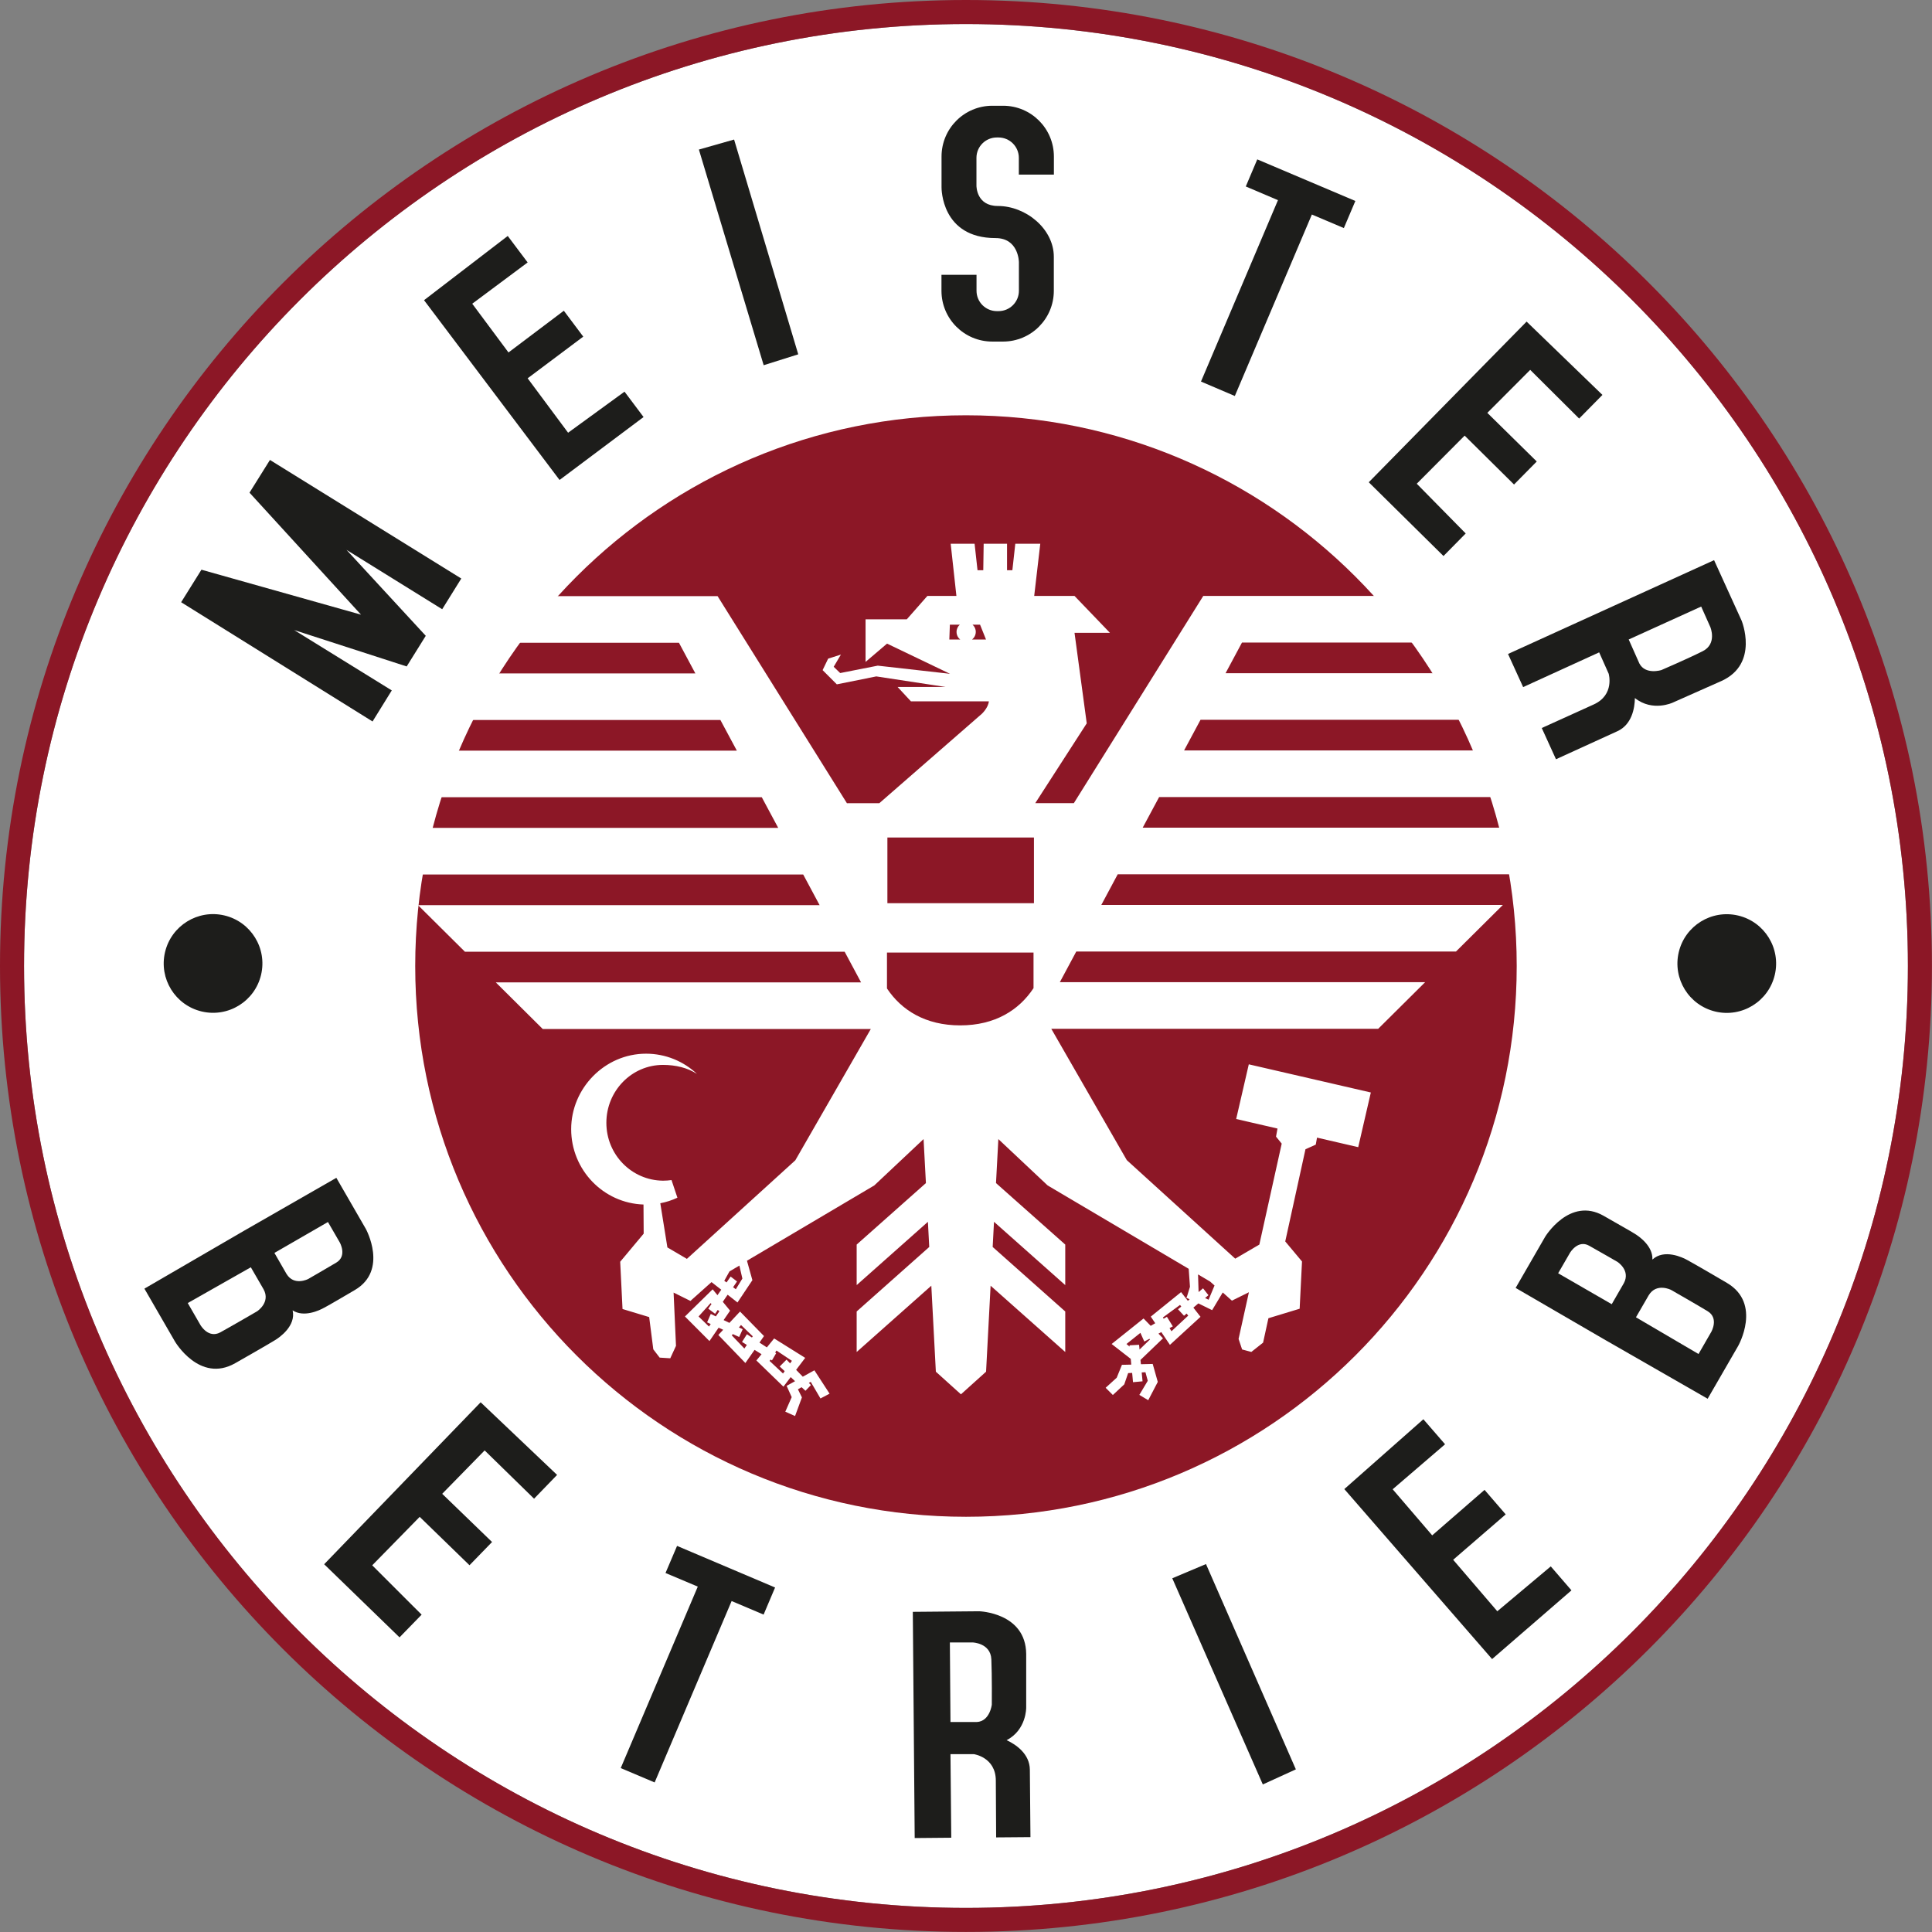 <svg width="83" height="83" viewBox="0 0 83 83" fill="none" xmlns="http://www.w3.org/2000/svg">
<rect x="0" y="0" width="83" height="83" fill="#808080" stroke="none"/>
<g clip-path="url(#clip0_4127_610)">
<path d="M41.499 81.965C63.847 81.965 81.965 63.847 81.965 41.499C81.965 19.15 63.847 1.033 41.499 1.033C19.15 1.033 1.033 19.15 1.033 41.499C1.033 63.847 19.15 81.965 41.499 81.965Z" fill="white"/>
<path fill-rule="evenodd" clip-rule="evenodd" d="M14.089 52.498L14.597 53.376C14.597 53.376 14.927 53.956 14.448 54.242C14.04 54.486 13.237 54.948 13.237 54.948C13.237 54.948 12.632 55.261 12.308 54.727L11.789 53.826L14.089 52.498ZM10.776 54.443L8.066 55.98L8.611 56.924C8.611 56.924 8.949 57.518 9.463 57.24C9.893 57.005 11.043 56.336 11.043 56.336C11.043 56.336 11.634 55.955 11.324 55.39L10.776 54.443ZM12.572 56.296C12.721 56.959 12.018 57.458 11.78 57.595C11.78 57.595 11.425 57.813 10.102 58.565C8.571 59.434 7.515 57.63 7.515 57.63L6.204 55.361L10.518 52.854L10.575 52.822L14.45 50.6L15.718 52.797C15.718 52.797 16.691 54.569 15.248 55.418C13.98 56.164 13.934 56.176 13.934 56.176C13.719 56.299 13.051 56.609 12.569 56.293L12.572 56.296Z" fill="#1D1D1B"/>
<path d="M41.499 65.162C54.566 65.162 65.159 54.569 65.159 41.501C65.159 28.434 54.566 17.841 41.499 17.841C28.431 17.841 17.838 28.434 17.838 41.501C17.838 54.569 28.431 65.162 41.499 65.162Z" fill="#8C1726"/>
<path fill-rule="evenodd" clip-rule="evenodd" d="M36.402 34.506H37.776L42.181 30.665C42.181 30.665 42.451 30.418 42.482 30.131H39.135L38.561 29.512H40.621L37.646 29.059L35.951 29.4L35.34 28.789L35.578 28.296L36.126 28.121L35.816 28.646L36.095 28.915L37.709 28.597L40.813 28.947L38.108 27.65L37.185 28.436V26.606H38.957L39.841 25.602H41.088L40.842 23.359H41.869L41.995 24.498H42.242L42.259 23.359H43.263V24.498H43.492L43.618 23.359H44.691L44.43 25.602H46.162L47.683 27.186H46.162L46.687 31.075L44.476 34.503H46.134L51.693 25.602H59.968C60.518 26.242 61.037 26.91 61.519 27.605H53.356L52.651 28.921H62.374C62.767 29.569 63.128 30.238 63.458 30.923H51.575L50.869 32.24H64.043C64.313 32.894 64.554 33.562 64.766 34.242H49.797L49.091 35.558H65.136C65.3 36.215 65.437 36.883 65.549 37.56H48.018L47.313 38.877H64.565L62.549 40.879H46.237L45.531 42.196H61.224L59.208 44.198H45.164L48.408 49.84L53.066 54.073L54.102 53.468L55.063 49.131L54.819 48.83L54.882 48.483L53.107 48.073L53.649 45.724L58.892 46.934L58.35 49.283L56.58 48.873L56.526 49.174L56.084 49.372L55.215 53.333L55.935 54.194L55.834 56.224L54.492 56.632L54.263 57.681L53.758 58.08L53.362 57.974L53.21 57.521L53.654 55.516L52.923 55.877L52.53 55.525L52.074 56.285L51.483 55.995L51.268 56.176L51.575 56.571L50.261 57.776L49.891 57.228L49.768 57.294L49.963 57.495L48.996 58.424L49.014 58.608L49.521 58.596L49.739 59.368L49.329 60.154L48.947 59.925L49.309 59.319L49.209 58.952L49.048 58.961L49.085 59.342L48.675 59.38L48.638 58.981L48.466 58.989L48.299 59.474L47.809 59.93L47.499 59.62L47.975 59.187L48.199 58.634L48.6 58.625L48.578 58.378L47.757 57.739L49.128 56.643L49.435 56.959L49.63 56.847L49.438 56.563L50.74 55.51L51.03 55.883L51.107 55.82L50.964 55.751L50.993 55.7L51.122 55.281L51.067 54.509L45.007 50.927L42.89 48.936L42.789 50.826L45.764 53.468V55.209L42.703 52.49L42.646 53.571L45.764 56.342V58.083L42.557 55.235L42.362 58.929L41.283 59.901L40.205 58.929L40.01 55.235L36.803 58.083V56.342L39.921 53.571L39.864 52.49L36.803 55.209V53.468L39.778 50.826L39.677 48.936L37.56 50.927L32.09 54.162L32.323 54.997L31.683 55.955L31.259 55.622L31.052 55.926L31.365 56.307L31.087 56.712L31.336 56.832L31.792 56.345L32.822 57.398L32.627 57.679L32.945 57.885L33.258 57.501L34.592 58.335L34.202 58.849L34.488 59.144L34.987 58.869L35.639 59.873L35.248 60.079L34.83 59.365L34.749 59.411L34.838 59.503L34.603 59.749L34.437 59.595L34.279 59.686L34.451 60.033L34.156 60.834L33.737 60.647L34.012 60.022L33.794 59.537L34.156 59.337L33.969 59.161L33.657 59.572L32.495 58.447L32.716 58.178L32.417 57.991L32.022 58.556L30.86 57.352L31.069 57.128L30.872 57.039L30.479 57.613L29.426 56.557L30.616 55.39L30.823 55.642L30.986 55.407L30.567 55.08L29.661 55.889L28.938 55.53L29.041 57.819L28.795 58.353L28.339 58.324L28.066 57.968L27.889 56.583L26.744 56.236L26.644 54.205L27.653 52.998L27.645 51.747C25.921 51.69 24.538 50.261 24.538 48.509C24.538 46.756 25.978 45.267 27.754 45.267C28.6 45.267 29.369 45.597 29.942 46.136C29.538 45.873 29.03 45.749 28.482 45.749C27.14 45.749 26.05 46.862 26.05 48.236C26.05 49.61 27.14 50.709 28.482 50.723C28.606 50.723 28.729 50.714 28.849 50.697L29.102 51.454C28.869 51.563 28.626 51.644 28.367 51.692L28.672 53.591L29.509 54.082L34.167 49.848L37.411 44.206H23.316L21.3 42.204H36.992L36.287 40.888H19.975L17.958 38.886H35.211L34.506 37.569H17.431C17.54 36.892 17.677 36.224 17.844 35.567H33.433L32.727 34.25H18.214C18.426 33.571 18.667 32.902 18.936 32.248H31.655L30.949 30.932H19.524C19.854 30.246 20.219 29.578 20.609 28.93H29.873L29.168 27.613H21.461C21.942 26.919 22.462 26.251 23.012 25.611H30.828L36.387 34.511L36.402 34.506ZM49.96 56.6L49.992 56.652L50.132 56.571L50.385 56.982L50.244 57.056L50.327 57.191L51.047 56.52L50.978 56.431L50.866 56.526L50.608 56.247L50.749 56.13L50.694 56.061L49.957 56.6H49.96ZM48.936 57.776L48.956 57.977L49.407 57.541L49.378 57.518L49.16 57.633L48.993 57.26L48.394 57.739L48.529 57.851L48.523 57.796L48.933 57.773L48.936 57.776ZM33.789 58.41L33.944 58.571L34.021 58.462L33.358 58.02L33.301 58.106L33.344 58.135L33.163 58.444L33.103 58.407L33.063 58.467L33.639 59.007L33.711 58.906L33.496 58.705L33.791 58.41H33.789ZM31.835 56.924L31.744 57.028L31.907 57.105L31.755 57.438L31.483 57.314L31.437 57.366L31.979 57.934L32.085 57.779L31.878 57.65L32.088 57.32L32.303 57.461L32.34 57.409L31.835 56.924ZM30.011 56.557L30.459 56.99L30.533 56.881L30.378 56.809L30.536 56.448L30.754 56.554L30.903 56.336L30.837 56.273L30.722 56.442L30.427 56.221L30.567 56.021L30.527 55.983L30.008 56.56L30.011 56.557ZM31.766 54.369L31.339 54.621L31.115 55.023L31.213 55.094L31.388 54.842L31.663 55.051L31.494 55.301L31.611 55.387L31.893 54.928L31.764 54.369H31.766ZM52.177 55.226L51.988 55.057L51.469 54.75L51.492 55.507L51.684 55.347L51.916 55.642L51.77 55.765L51.922 55.837L52.177 55.226ZM40.807 26.836L40.784 27.473H41.252C41.154 27.398 41.094 27.28 41.094 27.145C41.094 27.022 41.149 26.91 41.235 26.836H40.807ZM41.78 26.836C41.866 26.91 41.92 27.022 41.92 27.145C41.92 27.277 41.857 27.395 41.763 27.473H42.359L42.104 26.836H41.78ZM44.401 42.456V40.922H38.105V42.465C38.725 43.397 39.755 44.051 41.252 44.051C42.749 44.051 43.776 43.394 44.398 42.456H44.401ZM38.123 35.98V38.802H44.419V35.98H38.123Z" fill="white"/>
<path fill-rule="evenodd" clip-rule="evenodd" d="M1.033 41.499C1.033 19.152 19.152 1.033 41.499 1.033C63.846 1.033 81.965 19.149 81.965 41.499C81.965 63.848 63.848 81.965 41.499 81.965C19.149 81.965 1.033 63.848 1.033 41.499ZM0 41.499C0 18.581 18.581 0 41.499 0C64.416 0 82.997 18.581 82.997 41.499C82.997 64.416 64.416 82.997 41.499 82.997C18.581 82.997 0 64.419 0 41.499Z" fill="#8C1726"/>
<path fill-rule="evenodd" clip-rule="evenodd" d="M18.217 12.896L21.813 10.137L22.668 11.275L20.288 13.048L21.845 15.142L24.223 13.349L25.057 14.462L22.668 16.252L24.406 18.59L26.83 16.826L27.648 17.916L24.039 20.62L18.217 12.896Z" fill="#1D1D1B"/>
<path fill-rule="evenodd" clip-rule="evenodd" d="M11.597 19.76L19.817 24.854L18.997 26.173L14.886 23.623L18.291 27.315L17.471 28.631L12.638 27.068L16.831 29.661L16.005 30.995L7.782 25.872L8.654 24.475L15.509 26.406L10.719 21.165L11.597 19.76Z" fill="#1D1D1B"/>
<path fill-rule="evenodd" clip-rule="evenodd" d="M30.025 6.425L31.537 5.995L34.293 15.222L32.808 15.69L30.025 6.425Z" fill="#1D1D1B"/>
<path fill-rule="evenodd" clip-rule="evenodd" d="M41.952 11.806V12.492C41.952 12.973 42.342 13.366 42.827 13.366H42.898C43.38 13.366 43.773 12.976 43.773 12.492V11.267C43.773 11.224 43.75 10.228 42.769 10.228C40.432 10.228 40.449 8.086 40.449 8.046V6.726C40.449 5.519 41.427 4.543 42.632 4.543H43.093C44.301 4.543 45.276 5.522 45.276 6.726V7.501H43.77V6.781C43.77 6.299 43.38 5.906 42.895 5.906H42.824C42.342 5.906 41.949 6.296 41.949 6.781V7.974C41.949 8.003 41.949 8.849 42.867 8.849C44.072 8.849 45.273 9.83 45.273 11.034V12.492C45.273 13.699 44.295 14.674 43.09 14.674H42.629C41.421 14.674 40.446 13.696 40.446 12.492V11.806H41.952Z" fill="#1D1D1B"/>
<path d="M54.013 6.847L58.227 8.634L57.733 9.798L56.359 9.216L53.049 17.012L51.595 16.392L54.902 8.599L53.52 8.011L54.013 6.847Z" fill="#1D1D1B"/>
<path fill-rule="evenodd" clip-rule="evenodd" d="M65.584 13.816L68.842 16.966L67.841 17.981L65.739 15.89L63.897 17.737L66.02 19.826L65.044 20.815L62.922 18.715L60.865 20.781L62.968 22.918L62.013 23.887L58.803 20.718L65.584 13.816Z" fill="#1D1D1B"/>
<path fill-rule="evenodd" clip-rule="evenodd" d="M20.649 60.243L23.933 63.363L22.944 64.385L20.821 62.311L18.997 64.175L21.139 66.246L20.17 67.244L18.03 65.165L15.991 67.247L18.113 69.367L17.164 70.342L13.926 67.201L20.649 60.243Z" fill="#1D1D1B"/>
<path fill-rule="evenodd" clip-rule="evenodd" d="M57.753 63.972L61.149 60.972L62.081 62.047L59.83 63.98L61.528 65.96L63.777 64.006L64.686 65.059L62.429 67.009L64.325 69.221L66.622 67.293L67.511 68.323L64.101 71.275L57.753 63.972Z" fill="#1D1D1B"/>
<path fill-rule="evenodd" clip-rule="evenodd" d="M50.362 67.804L51.81 67.193L55.671 76.013L54.251 76.661L50.362 67.804Z" fill="#1D1D1B"/>
<path fill-rule="evenodd" clip-rule="evenodd" d="M39.296 78.97L39.215 69.246L42.066 69.221C42.066 69.221 44.066 69.278 44.086 71.053V73.357C44.086 73.357 44.103 74.315 43.245 74.759C43.644 74.943 44.235 75.344 44.243 76.024C44.249 76.478 44.269 78.924 44.269 78.924L42.795 78.936L42.781 76.489C42.775 75.485 41.834 75.359 41.834 75.359H40.833L40.867 78.95L39.299 78.964L39.296 78.97ZM40.833 73.982L40.807 70.56H41.774C41.774 70.56 42.554 70.575 42.589 71.283C42.62 71.994 42.609 73.231 42.609 73.231C42.609 73.231 42.528 73.948 41.966 73.979H40.839L40.833 73.982Z" fill="#1D1D1B"/>
<path d="M29.087 66.413L33.298 68.2L32.805 69.364L31.431 68.782L28.124 76.575L26.667 75.958L29.977 68.162L28.591 67.577L29.087 66.413Z" fill="#1D1D1B"/>
<path d="M11.216 41.878C11.485 40.739 10.779 39.597 9.64 39.328C8.501 39.059 7.359 39.765 7.09 40.904C6.821 42.044 7.527 43.185 8.666 43.454C9.805 43.723 10.947 43.017 11.216 41.878Z" fill="#1D1D1B"/>
<path d="M76.246 41.882C76.515 40.742 75.809 39.6 74.67 39.332C73.531 39.063 72.389 39.768 72.12 40.908C71.851 42.047 72.557 43.189 73.696 43.458C74.835 43.727 75.977 43.021 76.246 41.882Z" fill="#1D1D1B"/>
<path fill-rule="evenodd" clip-rule="evenodd" d="M64.786 28.095L73.638 24.065L74.82 26.661C74.82 26.661 75.583 28.508 73.965 29.251L71.859 30.186C71.859 30.186 70.993 30.593 70.236 29.988C70.23 30.427 70.104 31.13 69.485 31.413C69.074 31.603 66.846 32.618 66.846 32.618L66.235 31.276L68.463 30.266C69.379 29.853 69.109 28.941 69.109 28.941L68.701 28.026L65.435 29.518L64.783 28.089L64.786 28.095ZM69.969 27.473L73.084 26.058L73.477 26.939C73.477 26.939 73.781 27.659 73.147 27.977C72.513 28.296 71.375 28.786 71.375 28.786C71.375 28.786 70.689 29.004 70.428 28.502L69.969 27.47V27.473Z" fill="#1D1D1B"/>
<path fill-rule="evenodd" clip-rule="evenodd" d="M66.94 54.699L67.448 53.821C67.448 53.821 67.787 53.244 68.271 53.517C68.687 53.749 69.487 54.211 69.487 54.211C69.487 54.211 70.061 54.578 69.76 55.129L69.241 56.029L66.94 54.701V54.699ZM70.282 56.592L72.97 58.169L73.514 57.225C73.514 57.225 73.859 56.635 73.362 56.331C72.944 56.075 71.791 55.416 71.791 55.416C71.791 55.416 71.165 55.094 70.83 55.645L70.282 56.592ZM70.99 54.111C71.49 53.649 72.273 54.007 72.511 54.145C72.511 54.145 72.878 54.343 74.189 55.114C75.706 56.006 74.673 57.822 74.673 57.822L73.362 60.091L69.034 57.607L68.977 57.575L65.113 55.33L66.381 53.132C66.381 53.132 67.431 51.403 68.888 52.229C70.17 52.955 70.202 52.986 70.202 52.986C70.417 53.109 71.019 53.537 70.988 54.111H70.99Z" fill="#1D1D1B"/>
</g>
<defs>
<clipPath id="clip0_4127_610">
<rect width="83" height="83" fill="white"/>
</clipPath>
</defs>
</svg>

